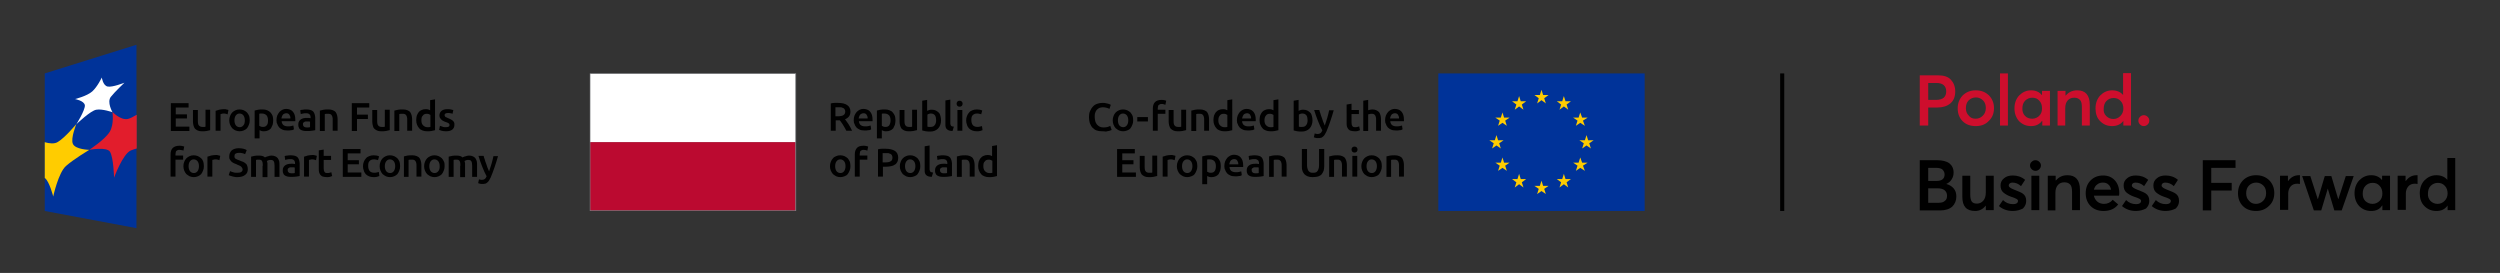 <?xml version="1.0" encoding="utf-8"?>
<!-- Generator: Adobe Illustrator 28.1.0, SVG Export Plug-In . SVG Version: 6.00 Build 0)  -->
<svg version="1.1" id="main" xmlns="http://www.w3.org/2000/svg" xmlns:xlink="http://www.w3.org/1999/xlink" x="0px" y="0px"
	 viewBox="0 0 916 100" style="enable-background:new 0 0 916 100;" xml:space="preserve">
<rect x="0" y="0" width="916" height="100" fill="#333333" stroke="none"/>
<style type="text/css">
	.st0{fill:none;stroke:#000000;stroke-width:1.5;stroke-miterlimit:10;}
	.st1{fill:#FFFFFF;}
	.st2{fill:#BB0A30;}
	.st3{fill:#808285;}
	.st4{fill:#003399;}
	.st5{fill:#FFCC00;}
	.st6{fill:#E30613;}
	.st7{fill:#E21D2C;}
	.st8{fill:#CE0E2D;}
	.st9{fill:#2D2A26;}
	.st10{fill:#FFCD00;}
</style>
<g>
	<rect x="216.2" y="27" class="st1" width="75.4" height="25.2"/>
	<rect x="216.2" y="52.1" class="st2" width="75.4" height="25.1"/>
	<path class="st3" d="M291.7,26.9h-75.6v50.4h75.6V26.9z M291.4,77.1h-75.1V27.1h75.1V77.1z"/>
	<g>
		<path d="M311.6,60.9c0,0.6-0.1,1.2-0.3,1.6c-0.2,0.5-0.4,0.9-0.7,1.3c-0.3,0.4-0.7,0.6-1.2,0.8c-0.5,0.2-1,0.3-1.5,0.3
			c-0.5,0-1-0.1-1.5-0.3c-0.4-0.2-0.8-0.5-1.2-0.8c-0.3-0.4-0.6-0.8-0.8-1.3c-0.2-0.5-0.3-1-0.3-1.6c0-0.6,0.1-1.1,0.3-1.6
			c0.2-0.5,0.4-0.9,0.8-1.3c0.3-0.4,0.7-0.6,1.2-0.8c0.4-0.2,0.9-0.3,1.5-0.3c0.5,0,1,0.1,1.5,0.3c0.5,0.2,0.8,0.5,1.2,0.8
			c0.3,0.4,0.6,0.8,0.8,1.3C311.5,59.7,311.6,60.3,311.6,60.9z M309.8,60.9c0-0.8-0.2-1.4-0.5-1.8c-0.3-0.4-0.8-0.7-1.4-0.7
			c-0.6,0-1,0.2-1.4,0.7c-0.3,0.4-0.5,1-0.5,1.8c0,0.8,0.2,1.4,0.5,1.8c0.3,0.4,0.8,0.7,1.4,0.7c0.6,0,1-0.2,1.4-0.7
			C309.6,62.3,309.8,61.6,309.8,60.9z"/>
		<path d="M316.3,53.4c0.4,0,0.8,0,1.1,0.1c0.3,0.1,0.5,0.1,0.7,0.2l-0.3,1.5c-0.2-0.1-0.4-0.1-0.6-0.2c-0.2,0-0.5-0.1-0.7-0.1
			c-0.3,0-0.5,0-0.7,0.1c-0.2,0.1-0.3,0.2-0.5,0.3c-0.1,0.1-0.2,0.3-0.2,0.5c0,0.2-0.1,0.4-0.1,0.7v0.5h2.8v1.5h-2.8v6.2h-1.8v-8.2
			c0-1,0.3-1.8,0.8-2.3C314.4,53.7,315.2,53.4,316.3,53.4z"/>
		<path d="M324.5,54.5c1.5,0,2.6,0.3,3.4,0.8c0.8,0.5,1.2,1.4,1.2,2.5c0,0.6-0.1,1.1-0.3,1.5c-0.2,0.4-0.5,0.8-0.9,1
			c-0.4,0.3-0.9,0.5-1.5,0.6c-0.6,0.1-1.2,0.2-2,0.2h-0.9v3.6h-1.8v-10c0.4-0.1,0.9-0.2,1.4-0.2C323.6,54.5,324,54.5,324.5,54.5z
			 M324.6,56.1c-0.5,0-0.9,0-1.2,0v3.4h0.9c0.9,0,1.6-0.1,2-0.4c0.5-0.2,0.7-0.7,0.7-1.4c0-0.3-0.1-0.6-0.2-0.8s-0.3-0.4-0.5-0.5
			c-0.2-0.1-0.5-0.2-0.8-0.3C325.3,56.1,325,56.1,324.6,56.1z"/>
		<path d="M337.2,60.9c0,0.6-0.1,1.2-0.3,1.6c-0.2,0.5-0.4,0.9-0.7,1.3c-0.3,0.4-0.7,0.6-1.2,0.8c-0.5,0.2-1,0.3-1.5,0.3
			c-0.5,0-1-0.1-1.5-0.3c-0.4-0.2-0.8-0.5-1.2-0.8c-0.3-0.4-0.6-0.8-0.8-1.3c-0.2-0.5-0.3-1-0.3-1.6c0-0.6,0.1-1.1,0.3-1.6
			c0.2-0.5,0.4-0.9,0.8-1.3s0.7-0.6,1.2-0.8c0.4-0.2,0.9-0.3,1.5-0.3s1,0.1,1.5,0.3c0.5,0.2,0.8,0.5,1.2,0.8
			c0.3,0.4,0.6,0.8,0.8,1.3C337.1,59.7,337.2,60.3,337.2,60.9z M335.4,60.9c0-0.8-0.2-1.4-0.5-1.8c-0.3-0.4-0.8-0.7-1.4-0.7
			c-0.6,0-1,0.2-1.4,0.7c-0.3,0.4-0.5,1-0.5,1.8c0,0.8,0.2,1.4,0.5,1.8c0.3,0.4,0.8,0.7,1.4,0.7c0.6,0,1-0.2,1.4-0.7
			C335.2,62.3,335.4,61.6,335.4,60.9z"/>
		<path d="M341.4,64.8c-0.5,0-1-0.1-1.3-0.2c-0.3-0.1-0.6-0.3-0.8-0.5c-0.2-0.2-0.3-0.4-0.4-0.7c-0.1-0.3-0.1-0.6-0.1-1v-8.8
			l1.8-0.3v8.7c0,0.2,0,0.4,0.1,0.5c0,0.1,0.1,0.3,0.2,0.4c0.1,0.1,0.2,0.2,0.4,0.2c0.2,0.1,0.3,0.1,0.6,0.1L341.4,64.8z"/>
		<path d="M345.6,56.9c0.6,0,1.1,0.1,1.5,0.2c0.4,0.1,0.7,0.3,1,0.6c0.2,0.3,0.4,0.6,0.5,1c0.1,0.4,0.2,0.8,0.2,1.2v4.6
			c-0.3,0.1-0.7,0.1-1.2,0.2c-0.5,0.1-1.2,0.1-1.9,0.1c-0.5,0-0.9,0-1.3-0.1c-0.4-0.1-0.7-0.2-1-0.4c-0.3-0.2-0.5-0.4-0.6-0.8
			c-0.2-0.3-0.2-0.7-0.2-1.2c0-0.4,0.1-0.8,0.3-1.1c0.2-0.3,0.4-0.5,0.7-0.7c0.3-0.2,0.6-0.3,1-0.4c0.4-0.1,0.8-0.1,1.2-0.1
			c0.2,0,0.4,0,0.6,0c0.2,0,0.4,0.1,0.7,0.1v-0.3c0-0.2,0-0.4-0.1-0.6c0-0.2-0.1-0.3-0.3-0.5c-0.1-0.1-0.3-0.3-0.5-0.3
			c-0.2-0.1-0.4-0.1-0.8-0.1c-0.4,0-0.8,0-1.1,0.1c-0.3,0.1-0.6,0.1-0.8,0.2l-0.2-1.4c0.2-0.1,0.5-0.2,1-0.2
			C344.7,56.9,345.1,56.9,345.6,56.9z M345.8,63.5c0.5,0,1,0,1.2-0.1v-2c-0.1,0-0.2-0.1-0.4-0.1c-0.2,0-0.4,0-0.6,0
			c-0.2,0-0.4,0-0.6,0c-0.2,0-0.4,0.1-0.5,0.2c-0.2,0.1-0.3,0.2-0.4,0.3c-0.1,0.1-0.1,0.3-0.1,0.5c0,0.4,0.1,0.7,0.4,0.9
			C345,63.4,345.3,63.5,345.8,63.5z"/>
		<path d="M350.7,57.3c0.3-0.1,0.8-0.2,1.3-0.3c0.5-0.1,1.1-0.1,1.8-0.1c0.6,0,1.1,0.1,1.6,0.3c0.4,0.2,0.8,0.4,1,0.7
			c0.2,0.3,0.4,0.7,0.5,1.1c0.1,0.4,0.2,0.9,0.2,1.4v4.3h-1.8v-4c0-0.4,0-0.8-0.1-1c-0.1-0.3-0.1-0.5-0.3-0.7
			c-0.1-0.2-0.3-0.3-0.5-0.4c-0.2-0.1-0.5-0.1-0.8-0.1c-0.2,0-0.5,0-0.7,0c-0.2,0-0.4,0.1-0.5,0.1v6.2h-1.8V57.3z"/>
		<path d="M365.3,64.5c-0.4,0.1-0.8,0.2-1.3,0.3c-0.5,0.1-1.1,0.1-1.7,0.1c-0.6,0-1.1-0.1-1.6-0.3c-0.5-0.2-0.9-0.4-1.2-0.8
			c-0.3-0.3-0.6-0.8-0.8-1.3c-0.2-0.5-0.3-1-0.3-1.7c0-0.6,0.1-1.1,0.2-1.6c0.2-0.5,0.4-0.9,0.7-1.3c0.3-0.3,0.6-0.6,1.1-0.8
			c0.4-0.2,0.9-0.3,1.4-0.3c0.4,0,0.7,0,1,0.1c0.3,0.1,0.5,0.2,0.7,0.3v-3.7l1.8-0.3V64.5z M360.3,60.9c0,0.8,0.2,1.4,0.6,1.8
			c0.4,0.4,0.9,0.7,1.5,0.7c0.3,0,0.5,0,0.7,0c0.2,0,0.4-0.1,0.5-0.1v-4.4c-0.2-0.1-0.4-0.2-0.6-0.3c-0.3-0.1-0.5-0.1-0.8-0.1
			c-0.6,0-1.1,0.2-1.4,0.7C360.4,59.5,360.3,60.1,360.3,60.9z"/>
	</g>
	<g>
		<path d="M307.1,37.7c1.5,0,2.6,0.3,3.3,0.8c0.8,0.5,1.2,1.4,1.2,2.4c0,1.4-0.7,2.3-2,2.8c0.2,0.2,0.4,0.5,0.6,0.8
			c0.2,0.3,0.5,0.7,0.7,1c0.2,0.4,0.5,0.8,0.7,1.2c0.2,0.4,0.4,0.8,0.6,1.2h-2.1c-0.2-0.3-0.4-0.7-0.6-1.1c-0.2-0.4-0.4-0.7-0.6-1
			c-0.2-0.3-0.4-0.7-0.6-0.9c-0.2-0.3-0.4-0.6-0.6-0.8c-0.1,0-0.3,0-0.3,0c-0.1,0-0.2,0-0.3,0h-0.9v3.8h-1.8v-10
			c0.4-0.1,0.9-0.2,1.4-0.2C306.2,37.7,306.7,37.7,307.1,37.7z M307.2,39.3c-0.4,0-0.7,0-1.1,0v3.3h0.8c0.4,0,0.8,0,1.2-0.1
			c0.3,0,0.6-0.1,0.9-0.3c0.2-0.1,0.4-0.3,0.5-0.5c0.1-0.2,0.2-0.5,0.2-0.8c0-0.3-0.1-0.6-0.2-0.8c-0.1-0.2-0.3-0.4-0.5-0.5
			c-0.2-0.1-0.5-0.2-0.8-0.3C307.9,39.3,307.6,39.3,307.2,39.3z"/>
		<path d="M312.8,44.1c0-0.7,0.1-1.3,0.3-1.8c0.2-0.5,0.5-0.9,0.8-1.3c0.3-0.3,0.7-0.6,1.1-0.8c0.4-0.2,0.9-0.3,1.3-0.3
			c1,0,1.9,0.3,2.5,1c0.6,0.7,0.9,1.6,0.9,2.9c0,0.1,0,0.2,0,0.3c0,0.1,0,0.2,0,0.3h-5c0,0.6,0.3,1.1,0.6,1.4
			c0.4,0.3,0.9,0.5,1.7,0.5c0.4,0,0.8,0,1.2-0.1c0.4-0.1,0.6-0.2,0.8-0.2l0.2,1.4c-0.1,0-0.2,0.1-0.4,0.2c-0.2,0.1-0.4,0.1-0.6,0.1
			c-0.2,0-0.5,0.1-0.7,0.1s-0.5,0-0.8,0c-0.7,0-1.3-0.1-1.7-0.3c-0.5-0.2-0.9-0.5-1.2-0.8c-0.3-0.4-0.6-0.8-0.7-1.3
			C312.9,45.2,312.8,44.7,312.8,44.1z M317.9,43.3c0-0.2,0-0.5-0.1-0.7c-0.1-0.2-0.2-0.4-0.3-0.6c-0.1-0.2-0.3-0.3-0.5-0.4
			c-0.2-0.1-0.4-0.1-0.7-0.1c-0.3,0-0.5,0.1-0.7,0.2c-0.2,0.1-0.4,0.2-0.5,0.4c-0.1,0.2-0.3,0.4-0.3,0.6c-0.1,0.2-0.1,0.4-0.2,0.7
			H317.9z"/>
		<path d="M328.1,44.1c0,0.6-0.1,1.1-0.2,1.6c-0.2,0.5-0.4,0.9-0.6,1.3c-0.3,0.3-0.6,0.6-1.1,0.8c-0.4,0.2-0.9,0.3-1.4,0.3
			c-0.4,0-0.7,0-1-0.1c-0.3-0.1-0.5-0.2-0.7-0.3v3h-1.8V40.5c0.4-0.1,0.8-0.2,1.3-0.3c0.5-0.1,1.1-0.1,1.7-0.1
			c0.6,0,1.1,0.1,1.6,0.3c0.5,0.2,0.9,0.4,1.2,0.8c0.3,0.3,0.6,0.8,0.8,1.3C328,42.9,328.1,43.5,328.1,44.1z M326.3,44.1
			c0-0.8-0.2-1.4-0.5-1.8c-0.4-0.4-0.9-0.7-1.7-0.7c-0.2,0-0.3,0-0.5,0c-0.2,0-0.4,0-0.5,0.1v4.4c0.2,0.1,0.4,0.2,0.6,0.3
			c0.3,0.1,0.5,0.1,0.8,0.1c0.6,0,1.1-0.2,1.4-0.7C326.1,45.4,326.3,44.9,326.3,44.1z"/>
		<path d="M335.9,47.7c-0.3,0.1-0.8,0.2-1.3,0.3c-0.5,0.1-1.1,0.1-1.8,0.1c-0.6,0-1.1-0.1-1.5-0.3c-0.4-0.2-0.7-0.4-1-0.7
			c-0.2-0.3-0.4-0.7-0.5-1.1c-0.1-0.4-0.2-0.9-0.2-1.4v-4.3h1.8v4c0,0.8,0.1,1.4,0.4,1.7c0.2,0.3,0.7,0.5,1.2,0.5c0.2,0,0.4,0,0.7,0
			c0.2,0,0.4,0,0.5-0.1v-6.2h1.8V47.7z"/>
		<path d="M344.8,44.1c0,0.6-0.1,1.2-0.3,1.7c-0.2,0.5-0.4,0.9-0.8,1.3c-0.3,0.3-0.7,0.6-1.2,0.8c-0.5,0.2-1,0.3-1.6,0.3
			c-0.6,0-1.1,0-1.7-0.1c-0.5-0.1-1-0.2-1.3-0.3V36.9l1.8-0.3v4c0.2-0.1,0.5-0.2,0.8-0.3c0.3-0.1,0.6-0.1,1-0.1c0.5,0,1,0.1,1.4,0.3
			c0.4,0.2,0.8,0.5,1.1,0.8c0.3,0.3,0.5,0.8,0.6,1.3C344.7,43,344.8,43.5,344.8,44.1z M343,44.1c0-0.7-0.1-1.3-0.4-1.8
			c-0.3-0.4-0.8-0.7-1.4-0.7c-0.3,0-0.6,0-0.8,0.1c-0.3,0.1-0.5,0.2-0.6,0.3v4.4c0.1,0,0.3,0.1,0.5,0.1c0.2,0,0.4,0,0.7,0
			c0.7,0,1.2-0.2,1.5-0.7C342.8,45.5,343,44.8,343,44.1z"/>
		<path d="M349,48c-0.5,0-1-0.1-1.3-0.2c-0.3-0.1-0.6-0.3-0.8-0.5c-0.2-0.2-0.3-0.4-0.4-0.7c-0.1-0.3-0.1-0.6-0.1-1v-8.8l1.8-0.3
			v8.7c0,0.2,0,0.4,0.1,0.5c0,0.1,0.1,0.3,0.2,0.4c0.1,0.1,0.2,0.2,0.4,0.2c0.2,0.1,0.3,0.1,0.6,0.1L349,48z"/>
		<path d="M352.7,38c0,0.3-0.1,0.6-0.3,0.8c-0.2,0.2-0.5,0.3-0.8,0.3c-0.3,0-0.6-0.1-0.8-0.3c-0.2-0.2-0.3-0.5-0.3-0.8
			c0-0.3,0.1-0.6,0.3-0.8c0.2-0.2,0.5-0.3,0.8-0.3c0.3,0,0.5,0.1,0.8,0.3C352.6,37.4,352.7,37.7,352.7,38z M352.6,47.9h-1.8v-7.6
			h1.8V47.9z"/>
		<path d="M354,44.1c0-0.6,0.1-1.1,0.3-1.6c0.2-0.5,0.4-0.9,0.8-1.3c0.3-0.4,0.7-0.6,1.2-0.8c0.5-0.2,1-0.3,1.6-0.3
			c0.7,0,1.4,0.1,2,0.4l-0.4,1.4c-0.2-0.1-0.4-0.2-0.7-0.2c-0.3-0.1-0.5-0.1-0.8-0.1c-0.7,0-1.2,0.2-1.6,0.6c-0.4,0.4-0.5,1-0.5,1.8
			c0,0.8,0.2,1.4,0.5,1.8c0.3,0.4,0.9,0.7,1.7,0.7c0.3,0,0.6,0,0.9-0.1c0.3-0.1,0.5-0.1,0.8-0.2l0.2,1.5c-0.2,0.1-0.5,0.2-0.9,0.3
			c-0.4,0.1-0.8,0.1-1.2,0.1c-0.7,0-1.2-0.1-1.7-0.3c-0.5-0.2-0.9-0.5-1.2-0.8c-0.3-0.4-0.6-0.8-0.7-1.3
			C354.1,45.2,354,44.7,354,44.1z"/>
	</g>
	<g>
		<g>
			<g>
				<g>
					<g>
						<g>
							<rect x="527" y="26.9" class="st4" width="75.6" height="50.4"/>
							<g>
								<polygon class="st5" points="564.8,32.9 565.4,34.8 567.4,34.8 565.8,36 566.4,37.9 564.8,36.7 563.2,37.9 563.8,36 
									562.2,34.8 564.2,34.8 								"/>
								<polygon class="st5" points="564.8,66.2 565.4,68.1 567.4,68.1 565.8,69.2 566.4,71.1 564.8,70 563.2,71.1 563.8,69.2 
									562.2,68.1 564.2,68.1 								"/>
								<polygon class="st5" points="548.3,49.5 548.9,51.4 550.9,51.4 549.3,52.5 549.9,54.4 548.3,53.3 546.7,54.4 547.3,52.5 
									545.7,51.4 547.7,51.4 								"/>
								<polygon class="st5" points="581.3,49.5 581.9,51.4 583.9,51.4 582.3,52.5 582.9,54.4 581.3,53.3 579.7,54.4 580.3,52.5 
									578.7,51.4 580.7,51.4 								"/>
								<polygon class="st5" points="573,35.2 573.6,37.1 575.6,37.1 574,38.3 574.6,40.2 573,39 571.4,40.2 572,38.3 570.4,37.1 
									572.4,37.1 								"/>
								<polygon class="st5" points="556.6,35.2 557.2,37.1 559.2,37.1 557.6,38.3 558.2,40.2 556.6,39 555,40.2 555.6,38.3 
									554,37.1 556,37.1 								"/>
								<polygon class="st5" points="573,63.7 573.6,65.6 575.6,65.6 574,66.8 574.6,68.7 573,67.5 571.4,68.7 572,66.8 570.4,65.6 
									572.4,65.6 								"/>
								<polygon class="st5" points="556.6,63.7 557.2,65.6 559.2,65.6 557.6,66.8 558.2,68.7 556.6,67.5 555,68.7 555.6,66.8 
									554,65.6 556,65.6 								"/>
								<polygon class="st5" points="579,41.2 579.7,43.1 581.7,43.1 580,44.2 580.7,46.1 579,45 577.4,46.1 578,44.2 576.4,43.1 
									578.4,43.1 								"/>
								<polygon class="st5" points="550.5,41.2 551.1,43.1 553.1,43.1 551.5,44.2 552.1,46.1 550.5,45 548.9,46.1 549.5,44.2 
									547.9,43.1 549.9,43.1 								"/>
								<polygon class="st5" points="579,57.7 579.7,59.6 581.7,59.6 580,60.7 580.7,62.6 579,61.5 577.4,62.6 578,60.7 576.4,59.6 
									578.4,59.6 								"/>
								<polygon class="st5" points="550.5,57.7 551.1,59.6 553.1,59.6 551.5,60.7 552.1,62.6 550.5,61.5 548.9,62.6 549.5,60.7 
									547.9,59.6 549.9,59.6 								"/>
							</g>
						</g>
					</g>
				</g>
			</g>
		</g>
		<g>
			<g>
				<path d="M409.3,64.7V54.6h6.5v1.6h-4.6v2.5h4.1v1.5h-4.1v3h5v1.6H409.3z"/>
				<path d="M423.9,64.5c-0.3,0.1-0.8,0.2-1.3,0.3c-0.5,0.1-1.1,0.1-1.8,0.1c-0.6,0-1.1-0.1-1.5-0.3c-0.4-0.2-0.7-0.4-1-0.7
					c-0.2-0.3-0.4-0.7-0.5-1.1c-0.1-0.4-0.2-0.9-0.2-1.4v-4.3h1.8v4c0,0.8,0.1,1.4,0.4,1.7c0.2,0.3,0.7,0.5,1.2,0.5
					c0.2,0,0.4,0,0.7,0c0.2,0,0.4,0,0.5-0.1v-6.2h1.8V64.5z"/>
				<path d="M430.4,58.7c-0.1,0-0.3-0.1-0.6-0.2c-0.3-0.1-0.6-0.1-0.9-0.1c-0.2,0-0.4,0-0.6,0.1c-0.2,0-0.4,0.1-0.5,0.1v6.1H426
					v-7.3c0.3-0.1,0.8-0.2,1.3-0.4c0.5-0.1,1.1-0.2,1.7-0.2c0.1,0,0.3,0,0.4,0c0.2,0,0.3,0,0.5,0.1c0.2,0,0.3,0.1,0.5,0.1
					c0.1,0,0.3,0.1,0.3,0.1L430.4,58.7z"/>
				<path d="M438.7,60.9c0,0.6-0.1,1.2-0.3,1.6c-0.2,0.5-0.4,0.9-0.7,1.3c-0.3,0.4-0.7,0.6-1.2,0.8c-0.5,0.2-1,0.3-1.5,0.3
					c-0.5,0-1-0.1-1.5-0.3c-0.4-0.2-0.8-0.5-1.2-0.8c-0.3-0.3-0.6-0.8-0.8-1.3c-0.2-0.5-0.3-1-0.3-1.6c0-0.6,0.1-1.1,0.3-1.6
					c0.2-0.5,0.4-0.9,0.8-1.3c0.3-0.3,0.7-0.6,1.2-0.8c0.4-0.2,0.9-0.3,1.5-0.3c0.5,0,1,0.1,1.5,0.3c0.5,0.2,0.8,0.5,1.2,0.8
					c0.3,0.4,0.6,0.8,0.8,1.3C438.6,59.7,438.7,60.3,438.7,60.9z M436.9,60.9c0-0.8-0.2-1.4-0.5-1.8c-0.3-0.4-0.8-0.7-1.4-0.7
					c-0.6,0-1,0.2-1.4,0.7c-0.3,0.4-0.5,1-0.5,1.8c0,0.8,0.2,1.4,0.5,1.8c0.3,0.4,0.8,0.7,1.4,0.7c0.6,0,1-0.2,1.4-0.7
					C436.7,62.3,436.9,61.6,436.9,60.9z"/>
				<path d="M447.3,60.9c0,0.6-0.1,1.1-0.2,1.6c-0.2,0.5-0.4,0.9-0.6,1.3c-0.3,0.3-0.6,0.6-1.1,0.8c-0.4,0.2-0.9,0.3-1.4,0.3
					c-0.4,0-0.7,0-1-0.1c-0.3-0.1-0.5-0.2-0.7-0.3v3h-1.8V57.3c0.4-0.1,0.8-0.2,1.3-0.3c0.5-0.1,1.1-0.1,1.7-0.1
					c0.6,0,1.1,0.1,1.6,0.3c0.5,0.2,0.9,0.4,1.2,0.8c0.3,0.3,0.6,0.8,0.8,1.3C447.2,59.7,447.3,60.3,447.3,60.9z M445.5,60.9
					c0-0.8-0.2-1.4-0.5-1.8c-0.4-0.4-0.9-0.7-1.7-0.7c-0.2,0-0.3,0-0.5,0c-0.2,0-0.4,0-0.5,0.1v4.4c0.2,0.1,0.4,0.2,0.6,0.3
					c0.3,0.1,0.5,0.1,0.8,0.1c0.6,0,1.1-0.2,1.4-0.7C445.3,62.3,445.5,61.7,445.5,60.9z"/>
				<path d="M448.6,60.9c0-0.7,0.1-1.3,0.3-1.8c0.2-0.5,0.5-0.9,0.8-1.3c0.3-0.3,0.7-0.6,1.1-0.8c0.4-0.2,0.9-0.3,1.3-0.3
					c1,0,1.9,0.3,2.5,1c0.6,0.7,0.9,1.6,0.9,2.9c0,0.1,0,0.2,0,0.3c0,0.1,0,0.2,0,0.3h-5c0,0.6,0.3,1.1,0.6,1.4
					c0.4,0.3,0.9,0.5,1.7,0.5c0.4,0,0.8,0,1.2-0.1c0.4-0.1,0.6-0.2,0.8-0.2l0.2,1.4c-0.1,0-0.2,0.1-0.4,0.2
					c-0.2,0.1-0.4,0.1-0.6,0.1s-0.5,0.1-0.7,0.1s-0.5,0-0.8,0c-0.7,0-1.3-0.1-1.7-0.3c-0.5-0.2-0.9-0.5-1.2-0.8
					c-0.3-0.4-0.6-0.8-0.7-1.3C448.7,62,448.6,61.5,448.6,60.9z M453.7,60.1c0-0.2,0-0.5-0.1-0.7c-0.1-0.2-0.2-0.4-0.3-0.6
					c-0.1-0.2-0.3-0.3-0.5-0.4c-0.2-0.1-0.4-0.1-0.7-0.1c-0.3,0-0.5,0.1-0.7,0.2c-0.2,0.1-0.4,0.2-0.5,0.4c-0.1,0.2-0.3,0.4-0.3,0.6
					c-0.1,0.2-0.1,0.4-0.2,0.7H453.7z"/>
				<path d="M459.8,56.9c0.6,0,1.1,0.1,1.5,0.2c0.4,0.1,0.7,0.3,1,0.6c0.2,0.3,0.4,0.6,0.5,1c0.1,0.4,0.2,0.8,0.2,1.2v4.6
					c-0.3,0.1-0.7,0.1-1.2,0.2s-1.2,0.1-1.9,0.1c-0.5,0-0.9,0-1.3-0.1c-0.4-0.1-0.7-0.2-1-0.4c-0.3-0.2-0.5-0.4-0.6-0.8
					c-0.2-0.3-0.2-0.7-0.2-1.2c0-0.4,0.1-0.8,0.3-1.1s0.4-0.5,0.7-0.7c0.3-0.2,0.6-0.3,1-0.4c0.4-0.1,0.8-0.1,1.2-0.1
					c0.2,0,0.4,0,0.6,0c0.2,0,0.4,0.1,0.7,0.1v-0.3c0-0.2,0-0.4-0.1-0.6c0-0.2-0.1-0.3-0.3-0.5c-0.1-0.1-0.3-0.2-0.5-0.3
					c-0.2-0.1-0.4-0.1-0.8-0.1c-0.4,0-0.8,0-1.1,0.1c-0.3,0.1-0.6,0.1-0.8,0.2l-0.2-1.4c0.2-0.1,0.5-0.2,1-0.2
					C458.9,56.9,459.3,56.9,459.8,56.9z M460,63.5c0.5,0,1,0,1.2-0.1v-2c-0.1,0-0.2-0.1-0.4-0.1c-0.2,0-0.4,0-0.6,0
					c-0.2,0-0.4,0-0.6,0c-0.2,0-0.4,0.1-0.5,0.2c-0.2,0.1-0.3,0.2-0.4,0.3c-0.1,0.1-0.1,0.3-0.1,0.5c0,0.4,0.1,0.7,0.4,0.9
					C459.2,63.4,459.5,63.5,460,63.5z"/>
				<path d="M465,57.3c0.3-0.1,0.8-0.2,1.3-0.3c0.5-0.1,1.1-0.1,1.8-0.1c0.6,0,1.1,0.1,1.6,0.3c0.4,0.2,0.8,0.4,1,0.7
					c0.2,0.3,0.4,0.7,0.5,1.1c0.1,0.4,0.2,0.9,0.2,1.4v4.3h-1.8v-4c0-0.4,0-0.8-0.1-1c-0.1-0.3-0.1-0.5-0.3-0.7
					c-0.1-0.2-0.3-0.3-0.5-0.4c-0.2-0.1-0.5-0.1-0.8-0.1c-0.2,0-0.5,0-0.7,0c-0.2,0-0.4,0.1-0.5,0.1v6.2H465V57.3z"/>
				<path d="M480.9,64.9c-0.7,0-1.3-0.1-1.8-0.3c-0.5-0.2-0.9-0.5-1.2-0.8c-0.3-0.4-0.6-0.8-0.7-1.3c-0.2-0.5-0.2-1-0.2-1.6v-6.3
					h1.9v6.1c0,0.5,0.1,0.8,0.2,1.2c0.1,0.3,0.2,0.6,0.4,0.8c0.2,0.2,0.4,0.4,0.7,0.5c0.3,0.1,0.5,0.1,0.9,0.1c0.3,0,0.6,0,0.9-0.1
					c0.3-0.1,0.5-0.2,0.7-0.5c0.2-0.2,0.3-0.5,0.4-0.8c0.1-0.3,0.2-0.7,0.2-1.2v-6.1h1.9v6.3c0,0.6-0.1,1.1-0.2,1.6
					c-0.2,0.5-0.4,0.9-0.7,1.3c-0.3,0.4-0.7,0.6-1.2,0.8S481.6,64.9,480.9,64.9z"/>
				<path d="M487.1,57.3c0.3-0.1,0.8-0.2,1.3-0.3c0.5-0.1,1.1-0.1,1.8-0.1c0.6,0,1.1,0.1,1.6,0.3c0.4,0.2,0.8,0.4,1,0.7
					c0.2,0.3,0.4,0.7,0.5,1.1c0.1,0.4,0.2,0.9,0.2,1.4v4.3h-1.8v-4c0-0.4,0-0.8-0.1-1c-0.1-0.3-0.1-0.5-0.3-0.7
					c-0.1-0.2-0.3-0.3-0.5-0.4c-0.2-0.1-0.5-0.1-0.8-0.1c-0.2,0-0.5,0-0.7,0c-0.2,0-0.4,0.1-0.5,0.1v6.2h-1.8V57.3z"/>
				<path d="M497.4,54.8c0,0.3-0.1,0.6-0.3,0.8c-0.2,0.2-0.5,0.3-0.8,0.3c-0.3,0-0.6-0.1-0.8-0.3c-0.2-0.2-0.3-0.5-0.3-0.8
					c0-0.3,0.1-0.6,0.3-0.8c0.2-0.2,0.5-0.3,0.8-0.3c0.3,0,0.5,0.1,0.8,0.3C497.3,54.2,497.4,54.5,497.4,54.8z M497.3,64.7h-1.8
					v-7.6h1.8V64.7z"/>
				<path d="M506.3,60.9c0,0.6-0.1,1.2-0.3,1.6c-0.2,0.5-0.4,0.9-0.7,1.3c-0.3,0.4-0.7,0.6-1.2,0.8c-0.5,0.2-1,0.3-1.5,0.3
					c-0.5,0-1-0.1-1.5-0.3c-0.4-0.2-0.8-0.5-1.2-0.8c-0.3-0.3-0.6-0.8-0.8-1.3c-0.2-0.5-0.3-1-0.3-1.6c0-0.6,0.1-1.1,0.3-1.6
					c0.2-0.5,0.4-0.9,0.8-1.3c0.3-0.3,0.7-0.6,1.2-0.8c0.4-0.2,0.9-0.3,1.5-0.3s1,0.1,1.5,0.3c0.5,0.2,0.8,0.5,1.2,0.8
					c0.3,0.4,0.6,0.8,0.8,1.3C506.2,59.7,506.3,60.3,506.3,60.9z M504.5,60.9c0-0.8-0.2-1.4-0.5-1.8c-0.3-0.4-0.8-0.7-1.4-0.7
					c-0.6,0-1,0.2-1.4,0.7c-0.3,0.4-0.5,1-0.5,1.8c0,0.8,0.2,1.4,0.5,1.8c0.3,0.4,0.8,0.7,1.4,0.7c0.6,0,1-0.2,1.4-0.7
					C504.3,62.3,504.5,61.6,504.5,60.9z"/>
				<path d="M508,57.3c0.3-0.1,0.8-0.2,1.3-0.3c0.5-0.1,1.1-0.1,1.8-0.1c0.6,0,1.1,0.1,1.6,0.3c0.4,0.2,0.8,0.4,1,0.7
					c0.2,0.3,0.4,0.7,0.5,1.1c0.1,0.4,0.2,0.9,0.2,1.4v4.3h-1.8v-4c0-0.4,0-0.8-0.1-1c-0.1-0.3-0.1-0.5-0.3-0.7
					c-0.1-0.2-0.3-0.3-0.5-0.4c-0.2-0.1-0.5-0.1-0.8-0.1c-0.2,0-0.5,0-0.7,0c-0.2,0-0.4,0.1-0.5,0.1v6.2H508V57.3z"/>
			</g>
			<g>
				<path d="M403.8,48.1c-0.8,0-1.4-0.1-2-0.3c-0.6-0.2-1.1-0.6-1.5-1s-0.7-1-1-1.7c-0.2-0.7-0.3-1.4-0.3-2.2s0.1-1.6,0.4-2.2
					c0.3-0.7,0.6-1.2,1.1-1.7c0.4-0.5,1-0.8,1.6-1c0.6-0.2,1.2-0.3,1.9-0.3c0.4,0,0.8,0,1.1,0.1c0.3,0.1,0.6,0.1,0.9,0.2
					c0.3,0.1,0.5,0.2,0.6,0.2c0.2,0.1,0.3,0.2,0.4,0.2l-0.5,1.5c-0.2-0.1-0.6-0.3-1-0.4c-0.4-0.1-0.9-0.2-1.4-0.2
					c-0.4,0-0.8,0.1-1.2,0.2c-0.4,0.2-0.7,0.4-1,0.7c-0.3,0.3-0.5,0.7-0.6,1.1c-0.2,0.5-0.2,1-0.2,1.6c0,0.5,0.1,1,0.2,1.5
					c0.1,0.4,0.3,0.8,0.6,1.2c0.3,0.3,0.6,0.6,1,0.8c0.4,0.2,0.9,0.3,1.4,0.3c0.7,0,1.2-0.1,1.6-0.2c0.4-0.1,0.7-0.3,0.9-0.4
					l0.5,1.5c-0.1,0.1-0.3,0.2-0.5,0.2c-0.2,0.1-0.4,0.2-0.7,0.2c-0.3,0.1-0.6,0.1-0.9,0.2C404.6,48.1,404.2,48.1,403.8,48.1z"/>
				<path d="M415.2,44.1c0,0.6-0.1,1.2-0.3,1.6c-0.2,0.5-0.4,0.9-0.7,1.3c-0.3,0.4-0.7,0.6-1.2,0.8c-0.5,0.2-1,0.3-1.5,0.3
					c-0.5,0-1-0.1-1.5-0.3c-0.4-0.2-0.8-0.5-1.2-0.8c-0.3-0.3-0.6-0.8-0.8-1.3c-0.2-0.5-0.3-1-0.3-1.6c0-0.6,0.1-1.1,0.3-1.6
					c0.2-0.5,0.4-0.9,0.8-1.3c0.3-0.3,0.7-0.6,1.2-0.8c0.4-0.2,0.9-0.3,1.5-0.3c0.5,0,1,0.1,1.5,0.3s0.8,0.5,1.2,0.8
					c0.3,0.4,0.6,0.8,0.8,1.3C415.1,42.9,415.2,43.5,415.2,44.1z M413.4,44.1c0-0.8-0.2-1.4-0.5-1.8c-0.3-0.4-0.8-0.7-1.4-0.7
					c-0.6,0-1,0.2-1.4,0.7c-0.3,0.4-0.5,1-0.5,1.8c0,0.8,0.2,1.4,0.5,1.8c0.3,0.4,0.8,0.7,1.4,0.7c0.6,0,1-0.2,1.4-0.7
					C413.2,45.5,413.4,44.9,413.4,44.1z"/>
				<path d="M416.7,42.9h3.9v1.6h-3.9V42.9z"/>
				<path d="M425.5,36.6c0.4,0,0.8,0,1.1,0.1c0.3,0.1,0.5,0.1,0.7,0.2l-0.3,1.5c-0.2-0.1-0.4-0.1-0.6-0.2s-0.5-0.1-0.7-0.1
					c-0.3,0-0.5,0-0.7,0.1c-0.2,0.1-0.4,0.2-0.5,0.3c-0.1,0.1-0.2,0.3-0.2,0.5s-0.1,0.4-0.1,0.7v0.5h2.8v1.5h-2.8v6.2h-1.8v-8.2
					c0-1,0.3-1.8,0.8-2.3C423.7,36.9,424.5,36.6,425.5,36.6z"/>
				<path d="M434.5,47.7c-0.3,0.1-0.8,0.2-1.3,0.3c-0.5,0.1-1.1,0.1-1.8,0.1c-0.6,0-1.1-0.1-1.5-0.3c-0.4-0.2-0.7-0.4-1-0.7
					c-0.2-0.3-0.4-0.7-0.5-1.1c-0.1-0.4-0.2-0.9-0.2-1.4v-4.3h1.8v4c0,0.8,0.1,1.4,0.4,1.7c0.2,0.3,0.7,0.5,1.2,0.5
					c0.2,0,0.4,0,0.7,0c0.2,0,0.4,0,0.5-0.1v-6.2h1.8V47.7z"/>
				<path d="M436.6,40.5c0.3-0.1,0.8-0.2,1.3-0.3c0.5-0.1,1.1-0.1,1.8-0.1c0.6,0,1.1,0.1,1.6,0.3c0.4,0.2,0.8,0.4,1,0.7
					c0.2,0.3,0.4,0.7,0.5,1.1c0.1,0.4,0.2,0.9,0.2,1.4v4.3h-1.8v-4c0-0.4,0-0.8-0.1-1c-0.1-0.3-0.1-0.5-0.3-0.7
					c-0.1-0.2-0.3-0.3-0.5-0.4c-0.2-0.1-0.5-0.1-0.8-0.1c-0.2,0-0.5,0-0.7,0c-0.2,0-0.4,0.1-0.5,0.1v6.2h-1.8V40.5z"/>
				<path d="M451.5,47.7c-0.4,0.1-0.8,0.2-1.3,0.3c-0.5,0.1-1.1,0.1-1.7,0.1c-0.6,0-1.1-0.1-1.6-0.3c-0.5-0.2-0.9-0.4-1.2-0.8
					c-0.3-0.3-0.6-0.8-0.8-1.3c-0.2-0.5-0.3-1-0.3-1.7c0-0.6,0.1-1.1,0.2-1.6c0.2-0.5,0.4-0.9,0.7-1.3c0.3-0.3,0.6-0.6,1.1-0.8
					c0.4-0.2,0.9-0.3,1.4-0.3c0.4,0,0.7,0,1,0.1c0.3,0.1,0.5,0.2,0.7,0.3v-3.7l1.8-0.3V47.7z M446.4,44.1c0,0.8,0.2,1.4,0.6,1.8
					c0.4,0.4,0.9,0.7,1.5,0.7c0.3,0,0.5,0,0.7,0c0.2,0,0.4-0.1,0.5-0.1v-4.4c-0.2-0.1-0.4-0.2-0.6-0.3c-0.3-0.1-0.5-0.1-0.8-0.1
					c-0.6,0-1.1,0.2-1.4,0.7C446.6,42.7,446.4,43.3,446.4,44.1z"/>
				<path d="M453.2,44.1c0-0.7,0.1-1.3,0.3-1.8c0.2-0.5,0.5-0.9,0.8-1.3c0.3-0.3,0.7-0.6,1.1-0.8c0.4-0.2,0.9-0.3,1.3-0.3
					c1,0,1.9,0.3,2.5,1c0.6,0.7,0.9,1.6,0.9,2.9c0,0.1,0,0.2,0,0.3c0,0.1,0,0.2,0,0.3h-5c0,0.6,0.3,1.1,0.6,1.4
					c0.4,0.3,0.9,0.5,1.7,0.5c0.4,0,0.8,0,1.2-0.1s0.6-0.2,0.8-0.2l0.2,1.4c-0.1,0-0.2,0.1-0.4,0.2c-0.2,0.1-0.4,0.1-0.6,0.1
					c-0.2,0-0.5,0.1-0.7,0.1c-0.3,0-0.5,0-0.8,0c-0.7,0-1.3-0.1-1.7-0.3c-0.5-0.2-0.9-0.5-1.2-0.8c-0.3-0.4-0.6-0.8-0.7-1.3
					C453.3,45.2,453.2,44.7,453.2,44.1z M458.4,43.3c0-0.2,0-0.5-0.1-0.7c-0.1-0.2-0.2-0.4-0.3-0.6c-0.1-0.2-0.3-0.3-0.5-0.4
					c-0.2-0.1-0.4-0.1-0.7-0.1c-0.3,0-0.5,0.1-0.7,0.2c-0.2,0.1-0.4,0.2-0.5,0.4c-0.1,0.2-0.2,0.4-0.3,0.6c-0.1,0.2-0.1,0.4-0.2,0.7
					H458.4z"/>
				<path d="M468.4,47.7c-0.4,0.1-0.8,0.2-1.3,0.3c-0.5,0.1-1.1,0.1-1.7,0.1c-0.6,0-1.1-0.1-1.6-0.3c-0.5-0.2-0.9-0.4-1.2-0.8
					c-0.3-0.3-0.6-0.8-0.8-1.3c-0.2-0.5-0.3-1-0.3-1.7c0-0.6,0.1-1.1,0.2-1.6c0.2-0.5,0.4-0.9,0.7-1.3s0.6-0.6,1.1-0.8
					c0.4-0.2,0.9-0.3,1.4-0.3c0.4,0,0.7,0,1,0.1c0.3,0.1,0.5,0.2,0.7,0.3v-3.7l1.8-0.3V47.7z M463.3,44.1c0,0.8,0.2,1.4,0.6,1.8
					c0.4,0.4,0.9,0.7,1.5,0.7c0.3,0,0.5,0,0.7,0c0.2,0,0.4-0.1,0.5-0.1v-4.4c-0.2-0.1-0.4-0.2-0.6-0.3c-0.3-0.1-0.5-0.1-0.8-0.1
					c-0.6,0-1.1,0.2-1.4,0.7C463.5,42.7,463.3,43.3,463.3,44.1z"/>
				<path d="M480.9,44.1c0,0.6-0.1,1.2-0.3,1.7c-0.2,0.5-0.4,0.9-0.8,1.3c-0.3,0.3-0.7,0.6-1.2,0.8c-0.5,0.2-1,0.3-1.6,0.3
					c-0.6,0-1.1,0-1.7-0.1c-0.5-0.1-1-0.2-1.3-0.3V36.9l1.8-0.3v4c0.2-0.1,0.5-0.2,0.8-0.3c0.3-0.1,0.6-0.1,1-0.1
					c0.5,0,1,0.1,1.4,0.3c0.4,0.2,0.8,0.5,1.1,0.8c0.3,0.3,0.5,0.8,0.6,1.3C480.8,43,480.9,43.5,480.9,44.1z M479.1,44.1
					c0-0.7-0.1-1.3-0.4-1.8c-0.3-0.4-0.8-0.7-1.4-0.7c-0.3,0-0.6,0-0.8,0.1c-0.3,0.1-0.5,0.2-0.6,0.3v4.4c0.1,0,0.3,0.1,0.5,0.1
					c0.2,0,0.4,0,0.7,0c0.7,0,1.2-0.2,1.5-0.7C478.9,45.5,479.1,44.8,479.1,44.1z"/>
				<path d="M488.7,40.3c-0.8,2.9-1.7,5.5-2.7,7.9c-0.2,0.4-0.4,0.8-0.6,1.1c-0.2,0.3-0.4,0.6-0.7,0.8c-0.3,0.2-0.5,0.4-0.8,0.4
					c-0.3,0.1-0.7,0.1-1.1,0.1c-0.3,0-0.5,0-0.8-0.1c-0.3-0.1-0.5-0.1-0.6-0.2l0.3-1.4c0.4,0.1,0.7,0.2,1,0.2c0.5,0,0.8-0.1,1.1-0.3
					c0.3-0.2,0.5-0.6,0.7-1c-0.6-1.1-1.1-2.2-1.6-3.5c-0.5-1.3-1-2.6-1.4-4h1.9c0.1,0.4,0.2,0.9,0.4,1.3c0.1,0.5,0.3,1,0.5,1.5
					c0.2,0.5,0.3,1,0.5,1.5c0.2,0.5,0.4,0.9,0.6,1.4c0.3-0.9,0.6-1.8,0.9-2.8c0.3-1,0.5-1.9,0.7-2.8H488.7z"/>
				<path d="M493.4,38.3l1.8-0.3v2.3h2.7v1.5h-2.7v3.1c0,0.6,0.1,1,0.3,1.3c0.2,0.3,0.5,0.4,1,0.4c0.3,0,0.6,0,0.9-0.1
					c0.2-0.1,0.4-0.1,0.6-0.2l0.3,1.4c-0.2,0.1-0.5,0.2-0.8,0.3s-0.7,0.1-1.2,0.1c-0.5,0-1-0.1-1.4-0.2c-0.4-0.1-0.7-0.4-0.9-0.6
					c-0.2-0.3-0.4-0.6-0.5-1c-0.1-0.4-0.1-0.8-0.1-1.3V38.3z"/>
				<path d="M499.5,47.9v-11l1.8-0.3v3.8c0.2-0.1,0.4-0.1,0.7-0.2c0.3,0,0.5-0.1,0.8-0.1c0.6,0,1.1,0.1,1.5,0.3
					c0.4,0.2,0.7,0.4,1,0.7c0.2,0.3,0.4,0.7,0.5,1.1c0.1,0.4,0.2,0.9,0.2,1.4v4.3h-1.8v-4c0-0.4,0-0.8-0.1-1
					c-0.1-0.3-0.1-0.5-0.3-0.7c-0.1-0.2-0.3-0.3-0.5-0.4c-0.2-0.1-0.5-0.1-0.8-0.1c-0.2,0-0.5,0-0.7,0.1c-0.2,0-0.4,0.1-0.5,0.1v6.1
					H499.5z"/>
				<path d="M507.5,44.1c0-0.7,0.1-1.3,0.3-1.8c0.2-0.5,0.5-0.9,0.8-1.3c0.3-0.3,0.7-0.6,1.1-0.8c0.4-0.2,0.9-0.3,1.3-0.3
					c1,0,1.9,0.3,2.5,1c0.6,0.7,0.9,1.6,0.9,2.9c0,0.1,0,0.2,0,0.3c0,0.1,0,0.2,0,0.3h-5c0,0.6,0.3,1.1,0.6,1.4
					c0.4,0.3,0.9,0.5,1.7,0.5c0.4,0,0.8,0,1.2-0.1s0.6-0.2,0.8-0.2l0.2,1.4c-0.1,0-0.2,0.1-0.4,0.2c-0.2,0.1-0.4,0.1-0.6,0.1
					c-0.2,0-0.5,0.1-0.7,0.1c-0.3,0-0.5,0-0.8,0c-0.7,0-1.3-0.1-1.7-0.3c-0.5-0.2-0.9-0.5-1.2-0.8c-0.3-0.4-0.6-0.8-0.7-1.3
					C507.6,45.2,507.5,44.7,507.5,44.1z M512.6,43.3c0-0.2,0-0.5-0.1-0.7c-0.1-0.2-0.2-0.4-0.3-0.6c-0.1-0.2-0.3-0.3-0.5-0.4
					c-0.2-0.1-0.4-0.1-0.7-0.1c-0.3,0-0.5,0.1-0.7,0.2c-0.2,0.1-0.4,0.2-0.5,0.4c-0.1,0.2-0.2,0.4-0.3,0.6c-0.1,0.2-0.1,0.4-0.2,0.7
					H512.6z"/>
			</g>
		</g>
	</g>
	<g>
		<g>
			<g>
				<path class="st8" d="M703.4,46V27.6h6.7c2.1,0,3.7,0.5,4.7,1.6c1,1.1,1.6,2.5,1.6,4.3c0,1.9-0.6,3.4-1.8,4.4
					c-1.2,1-2.8,1.5-4.9,1.5h-3.2V46H703.4z M706.5,36.6h2.9c1.2,0,2.2-0.3,2.8-0.8c0.6-0.6,0.9-1.3,0.9-2.3c0-1-0.3-1.7-0.9-2.3
					c-0.6-0.5-1.5-0.8-2.6-0.8h-3.1V36.6z"/>
				<path class="st8" d="M723.9,46.2c-2,0-3.6-0.6-4.8-1.8c-1.2-1.2-1.8-2.8-1.8-4.7c0-1.9,0.6-3.4,1.8-4.7c1.2-1.2,2.8-1.9,4.8-1.9
					c2,0,3.5,0.6,4.8,1.8c1.2,1.2,1.9,2.8,1.9,4.7c0,1.9-0.6,3.5-1.9,4.7C727.5,45.6,725.9,46.2,723.9,46.2z M723.9,43.5
					c1,0,1.9-0.4,2.6-1.1c0.7-0.7,1.1-1.6,1.1-2.8c0-1.2-0.3-2.1-1-2.8s-1.6-1.1-2.6-1.1c-1.1,0-2,0.4-2.7,1.1c-0.7,0.7-1,1.7-1,2.8
					c0,1.1,0.3,2,1,2.7C722,43.2,722.8,43.5,723.9,43.5z"/>
				<path class="st8" d="M732.8,46V26.9h2.9V46H732.8z"/>
				<path class="st8" d="M744.2,46.2c-1.8,0-3.2-0.6-4.4-1.8c-1.1-1.2-1.7-2.8-1.7-4.7c0-1.9,0.6-3.5,1.7-4.7
					c1.2-1.2,2.6-1.9,4.4-1.9c1.7,0,3,0.6,3.9,1.7l0.1,0v-1.5h2.9V46h-2.8v-1.7l-0.1,0C747.2,45.6,745.9,46.2,744.2,46.2z
					 M744.6,43.5c1,0,1.9-0.4,2.6-1.1c0.7-0.7,1-1.6,1-2.7c0-1.1-0.3-2.1-1-2.8c-0.7-0.8-1.5-1.1-2.6-1.1c-1,0-1.9,0.4-2.6,1.1
					c-0.7,0.7-1,1.7-1,2.9c0,1.1,0.3,2,1,2.7C742.7,43.2,743.6,43.5,744.6,43.5z"/>
				<path class="st8" d="M753.9,46V33.3h2.9v1.7h0.1c1.1-1.3,2.5-1.9,4.2-1.9c1.5,0,2.6,0.4,3.4,1.3c0.8,0.9,1.2,2.2,1.2,4.1V46
					h-2.9v-6.7c0-1.3-0.2-2.2-0.7-2.7c-0.5-0.5-1.1-0.8-2.1-0.8c-1,0-1.8,0.3-2.4,1c-0.6,0.7-0.9,1.6-0.9,2.9V46H753.9z"/>
				<path class="st8" d="M773.9,46.2c-1.8,0-3.2-0.6-4.4-1.8c-1.2-1.2-1.7-2.8-1.7-4.7c0-1.9,0.6-3.5,1.7-4.7
					c1.2-1.2,2.6-1.9,4.4-1.9c1.7,0,3.1,0.6,4,1.7h0v-8h2.9V46H778v-1.7h0C777,45.6,775.6,46.2,773.9,46.2z M771.7,42.5
					c0.7,0.7,1.6,1.1,2.6,1.1c1.1,0,1.9-0.4,2.6-1.1c0.7-0.7,1.1-1.6,1.1-2.7c0-1.1-0.3-2.1-1-2.8c-0.7-0.8-1.6-1.1-2.6-1.1
					c-1,0-1.9,0.4-2.6,1.1s-1,1.7-1,2.9C770.7,40.9,771,41.8,771.7,42.5z"/>
				<path class="st8" d="M785.5,46.2c-0.6,0-1-0.2-1.4-0.6c-0.4-0.4-0.6-0.8-0.6-1.4s0.2-1,0.6-1.4c0.4-0.4,0.9-0.6,1.4-0.6
					c0.5,0,1,0.2,1.4,0.6c0.4,0.4,0.6,0.8,0.6,1.4s-0.2,1-0.6,1.4C786.5,46,786,46.2,785.5,46.2z"/>
				<path d="M703.4,77.1V58.7h6.4c1.9,0,3.4,0.4,4.4,1.1c1,0.8,1.6,1.9,1.6,3.4c0,0.9-0.2,1.7-0.7,2.5c-0.5,0.8-1.1,1.3-2,1.7v0
					c1.1,0.3,2,0.8,2.7,1.6c0.7,0.8,1,1.8,1,3c0,1.5-0.5,2.7-1.5,3.7c-1,0.9-2.5,1.4-4.5,1.4H703.4z M706.5,66.3h3c2,0,3-0.8,3-2.4
					c0-0.7-0.3-1.3-0.8-1.8c-0.5-0.4-1.3-0.6-2.3-0.6l-2.9,0V66.3z M706.5,74.3h3.8c1,0,1.8-0.2,2.3-0.7c0.6-0.4,0.8-1.1,0.8-1.9
					c0-0.8-0.3-1.5-0.9-2c-0.6-0.5-1.5-0.7-2.7-0.7h-3.3V74.3z"/>
				<path d="M723.7,77.3c-3.2,0-4.7-1.7-4.7-5.2v-7.7h2.9v6.9c0,1.2,0.2,2.1,0.6,2.6c0.4,0.5,1,0.7,1.9,0.7c0.9,0,1.7-0.4,2.3-1.1
					c0.6-0.7,0.9-1.7,0.9-3v-6.1h2.9v12.6h-2.9v-1.6l-0.1,0C726.5,76.7,725.2,77.3,723.7,77.3z"/>
				<path d="M737.5,77.3c-2,0-3.7-0.6-5.1-1.8l1.5-2.2c1,1,2.2,1.5,3.7,1.5c0.6,0,1-0.1,1.3-0.3c0.3-0.2,0.5-0.5,0.5-0.9
					c0-0.3-0.2-0.5-0.5-0.7c-0.4-0.2-1-0.5-2-0.8c-1.2-0.4-2.2-1-2.9-1.6c-0.7-0.6-1-1.5-1-2.6c0-1,0.4-1.9,1.3-2.6
					c0.8-0.7,1.9-1,3.2-1c1.7,0,3.2,0.5,4.5,1.6l-1.5,2.3c-1-0.9-2-1.3-3.2-1.3c-0.3,0-0.7,0.1-0.9,0.3c-0.3,0.2-0.4,0.5-0.4,0.8
					c0,0.5,0.7,1,2,1.5c1.6,0.6,2.7,1.1,3.1,1.4c0.9,0.6,1.3,1.5,1.3,2.7c0,1.1-0.4,2-1.2,2.8C740.2,76.9,739,77.3,737.5,77.3z"/>
				<path d="M747.2,62c-0.4,0.4-0.9,0.6-1.4,0.6c-0.5,0-1-0.2-1.4-0.6c-0.4-0.4-0.6-0.8-0.6-1.4c0-0.5,0.2-1,0.6-1.3
					c0.4-0.4,0.8-0.6,1.4-0.6c0.5,0,1,0.2,1.4,0.6c0.4,0.4,0.6,0.8,0.6,1.3C747.8,61.2,747.6,61.6,747.2,62z M744.3,77.1V64.4h2.9
					v12.6H744.3z"/>
				<path d="M750.3,77.1V64.4h2.9v1.7h0.1c1.1-1.3,2.5-1.9,4.2-1.9c1.5,0,2.6,0.4,3.4,1.3c0.8,0.9,1.2,2.2,1.2,4.1v7.4h-2.9v-6.7
					c0-1.3-0.2-2.2-0.7-2.7c-0.5-0.5-1.1-0.8-2.1-0.8c-1,0-1.8,0.3-2.4,1c-0.6,0.7-0.9,1.6-0.9,2.9v6.4H750.3z"/>
				<path d="M776.5,70.6c0,0.3,0,0.7-0.1,1.1h-9.2c0.2,0.9,0.6,1.6,1.3,2.2c0.6,0.5,1.5,0.8,2.4,0.8c1.3,0,2.4-0.5,3.2-1.5l2,1.7
					c-1.2,1.6-3,2.4-5.4,2.4c-1.9,0-3.5-0.6-4.7-1.8c-1.2-1.2-1.8-2.8-1.8-4.7c0-1.9,0.6-3.5,1.8-4.7c1.2-1.2,2.7-1.8,4.6-1.8
					c1.8,0,3.2,0.6,4.3,1.8C775.9,67.2,776.5,68.8,776.5,70.6z M772.5,67.6c-0.5-0.5-1.2-0.7-2-0.7c-0.8,0-1.5,0.2-2.1,0.7
					c-0.6,0.4-1,1.1-1.2,1.9h6.3C773.3,68.6,773,68,772.5,67.6z"/>
				<path d="M782.6,77.3c-2,0-3.7-0.6-5.1-1.8l1.5-2.2c1,1,2.2,1.5,3.7,1.5c0.6,0,1-0.1,1.3-0.3c0.3-0.2,0.5-0.5,0.5-0.9
					c0-0.3-0.2-0.5-0.5-0.7c-0.4-0.2-1-0.5-2-0.8c-1.2-0.4-2.2-1-2.9-1.6c-0.7-0.6-1-1.5-1-2.6c0-1,0.4-1.9,1.3-2.6
					c0.8-0.7,1.9-1,3.2-1c1.7,0,3.2,0.5,4.5,1.6l-1.5,2.3c-1-0.9-2-1.3-3.2-1.3c-0.3,0-0.7,0.1-0.9,0.3c-0.3,0.2-0.4,0.5-0.4,0.8
					c0,0.5,0.7,1,2,1.5c1.6,0.6,2.7,1.1,3.1,1.4c0.9,0.6,1.3,1.5,1.3,2.7c0,1.1-0.4,2-1.2,2.8C785.3,76.9,784.1,77.3,782.6,77.3z"/>
				<path d="M793.5,77.3c-2,0-3.7-0.6-5.1-1.8l1.5-2.2c1,1,2.2,1.5,3.7,1.5c0.6,0,1-0.1,1.3-0.3c0.3-0.2,0.5-0.5,0.5-0.9
					c0-0.3-0.2-0.5-0.5-0.7c-0.4-0.2-1-0.5-2-0.8c-1.2-0.4-2.2-1-2.9-1.6c-0.7-0.6-1-1.5-1-2.6c0-1,0.4-1.9,1.3-2.6
					c0.8-0.7,1.9-1,3.2-1c1.7,0,3.2,0.5,4.5,1.6l-1.5,2.3c-1-0.9-2-1.3-3.2-1.3c-0.3,0-0.7,0.1-0.9,0.3c-0.3,0.2-0.4,0.5-0.4,0.8
					c0,0.5,0.7,1,2,1.5c1.6,0.6,2.7,1.1,3.1,1.4c0.9,0.6,1.3,1.5,1.3,2.7c0,1.1-0.4,2-1.2,2.8C796.2,76.9,795,77.3,793.5,77.3z"/>
				<path d="M807.1,77.1V58.7h12v2.8h-8.9V67h7.5v2.8h-7.5v7.3H807.1z"/>
				<path d="M826.6,77.3c-2,0-3.6-0.6-4.8-1.8c-1.2-1.2-1.8-2.8-1.8-4.7c0-1.9,0.6-3.4,1.8-4.7c1.2-1.2,2.8-1.9,4.8-1.9
					c2,0,3.5,0.6,4.8,1.8c1.2,1.2,1.9,2.8,1.9,4.7c0,1.9-0.6,3.5-1.9,4.7C830.1,76.7,828.5,77.3,826.6,77.3z M826.6,74.7
					c1,0,1.9-0.4,2.6-1.1c0.7-0.7,1.1-1.6,1.1-2.8c0-1.2-0.3-2.1-1-2.8s-1.6-1.1-2.6-1.1c-1.1,0-2,0.4-2.7,1.1c-0.7,0.7-1,1.7-1,2.8
					c0,1.1,0.3,2,1,2.7C824.6,74.3,825.5,74.7,826.6,74.7z"/>
				<path d="M835.4,77.1V64.4h2.9v1.9h0.1c1-1.4,2.3-2.1,3.9-2.1h0.4v3.2c-0.4,0-0.7-0.1-0.9-0.1c-1.1,0-1.9,0.3-2.5,1
					c-0.6,0.7-0.9,1.6-0.9,2.6v6H835.4z"/>
				<path d="M847.8,77.1l-4.3-12.6h3l2.7,8.4h0.1l2.5-8.4h2.4l2.5,8.4h0.1l2.7-8.4h2.9L858,77.1h-2.7l-2.4-8h0l-2.4,8H847.8z"/>
				<path d="M868.8,77.3c-1.8,0-3.2-0.6-4.4-1.8c-1.1-1.2-1.7-2.8-1.7-4.7c0-1.9,0.6-3.5,1.7-4.7c1.2-1.2,2.6-1.9,4.4-1.9
					c1.7,0,3,0.6,3.9,1.7l0.1,0v-1.5h2.9v12.6h-2.8v-1.7l-0.1,0C871.9,76.7,870.6,77.3,868.8,77.3z M869.3,74.7c1,0,1.9-0.4,2.6-1.1
					c0.7-0.7,1-1.6,1-2.7s-0.3-2.1-1-2.8c-0.7-0.8-1.5-1.1-2.6-1.1s-1.9,0.4-2.6,1.1c-0.7,0.7-1,1.7-1,2.9c0,1.1,0.3,2,1,2.7
					C867.4,74.3,868.2,74.7,869.3,74.7z"/>
				<path d="M878.5,77.1V64.4h2.9v1.9h0.1c1-1.4,2.3-2.1,3.9-2.1h0.4v3.2c-0.4,0-0.7-0.1-0.9-0.1c-1.1,0-1.9,0.3-2.5,1
					c-0.6,0.7-0.9,1.6-0.9,2.6v6H878.5z"/>
				<path d="M892.7,77.3c-1.8,0-3.2-0.6-4.4-1.8c-1.2-1.2-1.7-2.8-1.7-4.7c0-1.9,0.6-3.5,1.7-4.7c1.2-1.2,2.6-1.9,4.4-1.9
					c1.7,0,3.1,0.6,4,1.7h0v-8h2.9v19.1h-2.8v-1.7h0C895.8,76.7,894.5,77.3,892.7,77.3z M890.5,73.6c0.7,0.7,1.6,1.1,2.6,1.1
					c1.1,0,1.9-0.4,2.6-1.1c0.7-0.7,1.1-1.6,1.1-2.7c0-1.1-0.3-2.1-1-2.8c-0.7-0.8-1.6-1.1-2.6-1.1c-1,0-1.9,0.4-2.6,1.1
					s-1,1.7-1,2.9C889.5,72,889.9,72.9,890.5,73.6z"/>
			</g>
		</g>
	</g>
	<line class="st0" x1="653" y1="26.9" x2="653" y2="77.3"/>
	<g>
		<g>
			<polygon class="st4" points="50,83.6 16.4,77.3 16.4,26.9 50,16.4 			"/>
			<path class="st5" d="M16.4,65.2V52.1c1.7,0.5,3.6,0.7,4.8-0.1c2.7-1.6,6.8-6.6,6.8-6.6s-2.2,5.3-1.3,7.3c0.9,2.1,6,2.2,6,2.2
				s-5.8,3.5-8.5,5.9C21.4,63.2,19.5,72,19.5,72S18.1,66.4,16.4,65.2"/>
			<path class="st7" d="M50,42.1c-1.2,0.7-2.3,1.3-3.2,1.5c-2.7,0.5-5.6-2.6-5.6-2.6s0.7,4.5-1,7.3c-1.8,2.9-7.5,6.6-7.5,6.6
				s6.4-1.2,7.6,0.7c1.3,2.1,1.5,9.5,1.5,9.5s3.2-8.8,6.2-10c0.6-0.2,1.3-0.5,2.1-0.7V42.1z"/>
			<path class="st1" d="M28,45.5c0,0,3.2-5.1,3.1-6.9c-0.2-1.7-3.6-2.3-3.6-2.3s4.4-1.1,6.3-2.8c1.9-1.7,3.5-5.1,3.5-5.1
				s0.4,2.9,2.1,3.3c1.7,0.4,6.2-1.4,6.2-1.4s-3.6,3.4-5,5.2c-1.5,1.9,0.6,5.6,0.6,5.6s-3.8-1.3-5.9-0.9C33.2,40.5,28,45.5,28,45.5"
				/>
		</g>
		<g>
			<g>
				<path d="M65.7,53.4c0.4,0,0.8,0,1.1,0.1c0.3,0.1,0.5,0.1,0.7,0.2l-0.3,1.5C67,55.1,66.8,55,66.5,55c-0.2,0-0.5-0.1-0.7-0.1
					c-0.3,0-0.5,0-0.7,0.1c-0.2,0.1-0.3,0.2-0.5,0.3c-0.1,0.1-0.2,0.3-0.2,0.5s-0.1,0.4-0.1,0.7v0.5h2.8v1.5h-2.8v6.2h-1.8v-8.2
					c0-1,0.3-1.8,0.8-2.3C63.9,53.7,64.6,53.4,65.7,53.4z"/>
				<path d="M74.7,60.9c0,0.6-0.1,1.2-0.3,1.6c-0.2,0.5-0.4,0.9-0.7,1.3c-0.3,0.3-0.7,0.6-1.2,0.8c-0.5,0.2-1,0.3-1.5,0.3
					c-0.5,0-1-0.1-1.5-0.3c-0.4-0.2-0.8-0.5-1.2-0.8c-0.3-0.3-0.6-0.8-0.8-1.3c-0.2-0.5-0.3-1-0.3-1.6c0-0.6,0.1-1.1,0.3-1.6
					c0.2-0.5,0.4-0.9,0.8-1.3c0.3-0.3,0.7-0.6,1.2-0.8c0.4-0.2,0.9-0.3,1.5-0.3c0.5,0,1,0.1,1.5,0.3c0.5,0.2,0.8,0.5,1.2,0.8
					s0.6,0.8,0.8,1.3C74.6,59.7,74.7,60.3,74.7,60.9z M72.9,60.9c0-0.8-0.2-1.4-0.5-1.8c-0.3-0.4-0.8-0.7-1.4-0.7s-1,0.2-1.4,0.7
					c-0.3,0.4-0.5,1-0.5,1.8c0,0.8,0.2,1.4,0.5,1.8c0.3,0.4,0.8,0.7,1.4,0.7s1-0.2,1.4-0.7C72.7,62.3,72.9,61.6,72.9,60.9z"/>
				<path d="M80.4,58.7c-0.1,0-0.3-0.1-0.6-0.2c-0.3-0.1-0.6-0.1-0.9-0.1c-0.2,0-0.4,0-0.6,0.1c-0.2,0-0.4,0.1-0.5,0.1v6.1h-1.8
					v-7.3c0.3-0.1,0.8-0.2,1.3-0.4c0.5-0.1,1.1-0.2,1.7-0.2c0.1,0,0.3,0,0.4,0c0.2,0,0.3,0,0.5,0.1c0.2,0,0.3,0.1,0.5,0.1
					c0.1,0,0.3,0.1,0.3,0.1L80.4,58.7z"/>
				<path d="M87,63.3c0.7,0,1.1-0.1,1.4-0.3s0.5-0.5,0.5-0.9c0-0.2-0.1-0.5-0.2-0.6c-0.1-0.2-0.2-0.3-0.4-0.5
					c-0.2-0.1-0.4-0.3-0.7-0.4c-0.3-0.1-0.6-0.2-0.9-0.4c-0.3-0.1-0.7-0.3-1-0.4c-0.3-0.2-0.6-0.3-0.9-0.6c-0.2-0.2-0.4-0.5-0.6-0.8
					c-0.2-0.3-0.2-0.7-0.2-1.1c0-0.9,0.3-1.6,0.9-2.2c0.6-0.5,1.5-0.8,2.6-0.8c0.6,0,1.2,0.1,1.7,0.2c0.5,0.1,0.9,0.3,1.2,0.5
					l-0.6,1.5c-0.3-0.2-0.7-0.3-1.1-0.4C88.3,56,87.9,56,87.5,56c-0.5,0-0.9,0.1-1.2,0.3c-0.3,0.2-0.4,0.5-0.4,0.9
					c0,0.2,0,0.4,0.1,0.6c0.1,0.2,0.2,0.3,0.4,0.4c0.2,0.1,0.4,0.2,0.6,0.3c0.2,0.1,0.5,0.2,0.8,0.3c0.5,0.2,0.9,0.4,1.3,0.5
					c0.4,0.2,0.7,0.4,0.9,0.6c0.3,0.2,0.5,0.5,0.6,0.9c0.1,0.3,0.2,0.7,0.2,1.2c0,0.9-0.3,1.6-1,2.1c-0.6,0.5-1.6,0.8-2.8,0.8
					c-0.4,0-0.8,0-1.1-0.1c-0.3-0.1-0.7-0.1-0.9-0.2c-0.3-0.1-0.5-0.2-0.7-0.2c-0.2-0.1-0.3-0.2-0.5-0.2l0.5-1.5
					c0.3,0.1,0.6,0.3,1.1,0.4C85.9,63.3,86.4,63.3,87,63.3z"/>
				<path d="M96.3,60.7c0-0.8-0.1-1.4-0.3-1.7c-0.2-0.4-0.6-0.5-1.1-0.5c-0.2,0-0.4,0-0.6,0c-0.2,0-0.4,0.1-0.5,0.1v6.2h-1.8v-7.4
					c0.3-0.1,0.8-0.2,1.3-0.3c0.5-0.1,1.1-0.1,1.7-0.1c0.5,0,1,0.1,1.3,0.2c0.3,0.1,0.6,0.3,0.8,0.5c0.1-0.1,0.2-0.2,0.4-0.2
					c0.2-0.1,0.3-0.2,0.6-0.2c0.2-0.1,0.4-0.1,0.6-0.2c0.2,0,0.5-0.1,0.7-0.1c0.6,0,1.1,0.1,1.5,0.3c0.4,0.2,0.7,0.4,0.9,0.7
					c0.2,0.3,0.4,0.7,0.5,1.1s0.1,0.9,0.1,1.4v4.3h-1.8v-4c0-0.8-0.1-1.4-0.3-1.7c-0.2-0.4-0.6-0.5-1.1-0.5c-0.3,0-0.5,0-0.8,0.1
					c-0.3,0.1-0.4,0.2-0.6,0.3c0.1,0.2,0.1,0.5,0.2,0.8c0,0.3,0,0.6,0,0.9v4.2h-1.8V60.7z"/>
				<path d="M106.6,56.9c0.6,0,1.1,0.1,1.5,0.2c0.4,0.1,0.7,0.3,1,0.6c0.2,0.3,0.4,0.6,0.5,1c0.1,0.4,0.2,0.8,0.2,1.2v4.6
					c-0.3,0.1-0.7,0.1-1.2,0.2c-0.5,0.1-1.2,0.1-1.9,0.1c-0.5,0-0.9,0-1.3-0.1c-0.4-0.1-0.7-0.2-1-0.4c-0.3-0.2-0.5-0.4-0.6-0.8
					c-0.2-0.3-0.2-0.7-0.2-1.2c0-0.4,0.1-0.8,0.3-1.1c0.2-0.3,0.4-0.5,0.7-0.7c0.3-0.2,0.6-0.3,1-0.4c0.4-0.1,0.8-0.1,1.2-0.1
					c0.2,0,0.4,0,0.6,0c0.2,0,0.4,0.1,0.7,0.1v-0.3c0-0.2,0-0.4-0.1-0.6c0-0.2-0.1-0.3-0.3-0.5c-0.1-0.1-0.3-0.3-0.5-0.3
					c-0.2-0.1-0.4-0.1-0.8-0.1c-0.4,0-0.8,0-1.1,0.1c-0.3,0.1-0.6,0.1-0.8,0.2l-0.2-1.4c0.2-0.1,0.5-0.2,1-0.2
					C105.7,56.9,106.2,56.9,106.6,56.9z M106.8,63.5c0.5,0,1,0,1.2-0.1v-2c-0.1,0-0.2-0.1-0.4-0.1c-0.2,0-0.4,0-0.6,0
					c-0.2,0-0.4,0-0.6,0c-0.2,0-0.4,0.1-0.5,0.2c-0.2,0.1-0.3,0.2-0.4,0.3c-0.1,0.1-0.1,0.3-0.1,0.5c0,0.4,0.1,0.7,0.4,0.9
					C106,63.4,106.3,63.5,106.8,63.5z"/>
				<path d="M115.8,58.7c-0.1,0-0.3-0.1-0.6-0.2c-0.3-0.1-0.6-0.1-0.9-0.1c-0.2,0-0.4,0-0.6,0.1c-0.2,0-0.4,0.1-0.5,0.1v6.1h-1.8
					v-7.3c0.3-0.1,0.8-0.2,1.3-0.4c0.5-0.1,1.1-0.2,1.7-0.2c0.1,0,0.3,0,0.4,0c0.2,0,0.3,0,0.5,0.1c0.2,0,0.3,0.1,0.5,0.1
					c0.1,0,0.3,0.1,0.3,0.1L115.8,58.7z"/>
				<path d="M116.8,55.1l1.8-0.3v2.3h2.7v1.5h-2.7v3.1c0,0.6,0.1,1,0.3,1.3c0.2,0.3,0.5,0.4,1,0.4c0.3,0,0.6,0,0.9-0.1
					c0.2-0.1,0.4-0.1,0.6-0.2l0.3,1.4c-0.2,0.1-0.5,0.2-0.8,0.3c-0.3,0.1-0.7,0.1-1.2,0.1c-0.5,0-1-0.1-1.4-0.2
					c-0.4-0.1-0.7-0.4-0.9-0.6c-0.2-0.3-0.4-0.6-0.5-1c-0.1-0.4-0.1-0.8-0.1-1.3V55.1z"/>
				<path d="M125.6,64.7V54.6h6.5v1.6h-4.7v2.5h4.1v1.5h-4.1v3h5v1.6H125.6z"/>
				<path d="M133,60.9c0-0.6,0.1-1.1,0.3-1.6c0.2-0.5,0.4-0.9,0.8-1.3c0.3-0.4,0.7-0.6,1.2-0.8c0.5-0.2,1-0.3,1.6-0.3
					c0.7,0,1.4,0.1,2,0.4l-0.4,1.4c-0.2-0.1-0.4-0.2-0.7-0.2c-0.3-0.1-0.5-0.1-0.8-0.1c-0.7,0-1.2,0.2-1.6,0.6
					c-0.4,0.4-0.5,1-0.5,1.8c0,0.8,0.2,1.4,0.5,1.8c0.3,0.4,0.9,0.7,1.7,0.7c0.3,0,0.6,0,0.9-0.1c0.3-0.1,0.5-0.1,0.8-0.2l0.2,1.5
					c-0.2,0.1-0.5,0.2-0.9,0.3c-0.4,0.1-0.8,0.1-1.2,0.1c-0.7,0-1.2-0.1-1.7-0.3c-0.5-0.2-0.9-0.5-1.2-0.8c-0.3-0.4-0.6-0.8-0.7-1.3
					C133.1,62,133,61.5,133,60.9z"/>
				<path d="M146.6,60.9c0,0.6-0.1,1.2-0.3,1.6c-0.2,0.5-0.4,0.9-0.7,1.3c-0.3,0.3-0.7,0.6-1.2,0.8s-0.9,0.3-1.5,0.3
					c-0.5,0-1-0.1-1.5-0.3c-0.4-0.2-0.8-0.5-1.2-0.8c-0.3-0.3-0.6-0.8-0.8-1.3c-0.2-0.5-0.3-1-0.3-1.6c0-0.6,0.1-1.1,0.3-1.6
					c0.2-0.5,0.4-0.9,0.8-1.3c0.3-0.3,0.7-0.6,1.2-0.8c0.4-0.2,0.9-0.3,1.5-0.3c0.5,0,1,0.1,1.5,0.3c0.5,0.2,0.8,0.5,1.2,0.8
					c0.3,0.3,0.6,0.8,0.8,1.3C146.5,59.7,146.6,60.3,146.6,60.9z M144.8,60.9c0-0.8-0.2-1.4-0.5-1.8c-0.3-0.4-0.8-0.7-1.4-0.7
					c-0.6,0-1,0.2-1.4,0.7c-0.3,0.4-0.5,1-0.5,1.8c0,0.8,0.2,1.4,0.5,1.8c0.3,0.4,0.8,0.7,1.4,0.7c0.6,0,1-0.2,1.4-0.7
					C144.6,62.3,144.8,61.6,144.8,60.9z"/>
				<path d="M148,57.3c0.3-0.1,0.8-0.2,1.3-0.3c0.5-0.1,1.1-0.1,1.8-0.1c0.6,0,1.1,0.1,1.6,0.3c0.4,0.2,0.8,0.4,1,0.7
					c0.2,0.3,0.4,0.7,0.5,1.1c0.1,0.4,0.2,0.9,0.2,1.4v4.3h-1.8v-4c0-0.4,0-0.8-0.1-1c-0.1-0.3-0.1-0.5-0.3-0.7
					c-0.1-0.2-0.3-0.3-0.5-0.4c-0.2-0.1-0.5-0.1-0.8-0.1c-0.2,0-0.5,0-0.7,0c-0.2,0-0.4,0.1-0.5,0.1v6.2H148V57.3z"/>
				<path d="M162.9,60.9c0,0.6-0.1,1.2-0.3,1.6c-0.2,0.5-0.4,0.9-0.7,1.3c-0.3,0.3-0.7,0.6-1.2,0.8s-0.9,0.3-1.5,0.3
					c-0.5,0-1-0.1-1.5-0.3c-0.4-0.2-0.8-0.5-1.2-0.8c-0.3-0.3-0.6-0.8-0.8-1.3c-0.2-0.5-0.3-1-0.3-1.6c0-0.6,0.1-1.1,0.3-1.6
					c0.2-0.5,0.4-0.9,0.8-1.3c0.3-0.3,0.7-0.6,1.2-0.8c0.4-0.2,0.9-0.3,1.5-0.3c0.5,0,1,0.1,1.5,0.3c0.5,0.2,0.8,0.5,1.2,0.8
					c0.3,0.3,0.6,0.8,0.8,1.3C162.9,59.7,162.9,60.3,162.9,60.9z M161.1,60.9c0-0.8-0.2-1.4-0.5-1.8c-0.3-0.4-0.8-0.7-1.4-0.7
					c-0.6,0-1,0.2-1.4,0.7c-0.3,0.4-0.5,1-0.5,1.8c0,0.8,0.2,1.4,0.5,1.8c0.3,0.4,0.8,0.7,1.4,0.7c0.6,0,1-0.2,1.4-0.7
					C161,62.3,161.1,61.6,161.1,60.9z"/>
				<path d="M168.7,60.7c0-0.8-0.1-1.4-0.3-1.7c-0.2-0.4-0.6-0.5-1.1-0.5c-0.2,0-0.4,0-0.6,0c-0.2,0-0.4,0.1-0.5,0.1v6.2h-1.8v-7.4
					c0.3-0.1,0.8-0.2,1.3-0.3c0.5-0.1,1.1-0.1,1.7-0.1c0.5,0,1,0.1,1.3,0.2c0.3,0.1,0.6,0.3,0.8,0.5c0.1-0.1,0.2-0.2,0.4-0.2
					c0.2-0.1,0.3-0.2,0.6-0.2c0.2-0.1,0.4-0.1,0.6-0.2c0.2,0,0.5-0.1,0.7-0.1c0.6,0,1.1,0.1,1.5,0.3c0.4,0.2,0.7,0.4,0.9,0.7
					c0.2,0.3,0.4,0.7,0.5,1.1c0.1,0.4,0.1,0.9,0.1,1.4v4.3H173v-4c0-0.8-0.1-1.4-0.3-1.7c-0.2-0.4-0.6-0.5-1.1-0.5
					c-0.3,0-0.5,0-0.8,0.1c-0.3,0.1-0.4,0.2-0.6,0.3c0.1,0.2,0.1,0.5,0.2,0.8c0,0.3,0,0.6,0,0.9v4.2h-1.8V60.7z"/>
				<path d="M182.5,57.1c-0.8,2.9-1.7,5.5-2.7,7.9c-0.2,0.4-0.4,0.8-0.6,1.1c-0.2,0.3-0.4,0.6-0.7,0.8c-0.3,0.2-0.5,0.4-0.8,0.4
					c-0.3,0.1-0.7,0.1-1.1,0.1c-0.3,0-0.5,0-0.8-0.1c-0.3-0.1-0.5-0.1-0.6-0.2l0.3-1.4c0.4,0.1,0.7,0.2,1,0.2c0.5,0,0.8-0.1,1.1-0.3
					c0.3-0.2,0.5-0.6,0.7-1c-0.6-1.1-1.1-2.2-1.6-3.5c-0.5-1.3-1-2.6-1.4-4h1.9c0.1,0.4,0.2,0.9,0.4,1.3c0.1,0.5,0.3,1,0.5,1.5
					c0.2,0.5,0.3,1,0.5,1.5c0.2,0.5,0.4,0.9,0.6,1.4c0.3-0.9,0.6-1.8,0.9-2.8c0.3-1,0.5-1.9,0.7-2.8H182.5z"/>
			</g>
			<g>
				<path d="M62.6,47.9V37.8h6.5v1.6h-4.7v2.5h4.1v1.5h-4.1v3h5v1.6H62.6z"/>
				<path d="M77,47.7c-0.3,0.1-0.8,0.2-1.3,0.3c-0.5,0.1-1.1,0.1-1.8,0.1c-0.6,0-1.1-0.1-1.5-0.3c-0.4-0.2-0.7-0.4-1-0.7
					c-0.2-0.3-0.4-0.7-0.5-1.1c-0.1-0.4-0.2-0.9-0.2-1.4v-4.3h1.8v4c0,0.8,0.1,1.4,0.4,1.7s0.7,0.5,1.2,0.5c0.2,0,0.4,0,0.7,0
					c0.2,0,0.4,0,0.5-0.1v-6.2H77V47.7z"/>
				<path d="M83.4,41.9c-0.1,0-0.3-0.1-0.6-0.2c-0.3-0.1-0.6-0.1-0.9-0.1c-0.2,0-0.4,0-0.6,0.1c-0.2,0-0.4,0.1-0.5,0.1v6.1H79v-7.3
					c0.3-0.1,0.8-0.2,1.3-0.4c0.5-0.1,1.1-0.2,1.7-0.2c0.1,0,0.3,0,0.4,0c0.2,0,0.3,0,0.5,0.1c0.2,0,0.3,0.1,0.5,0.1
					c0.1,0,0.3,0.1,0.3,0.1L83.4,41.9z"/>
				<path d="M91.5,44.1c0,0.6-0.1,1.2-0.3,1.6c-0.2,0.5-0.4,0.9-0.7,1.3c-0.3,0.3-0.7,0.6-1.2,0.8c-0.5,0.2-1,0.3-1.5,0.3
					c-0.5,0-1-0.1-1.5-0.3s-0.8-0.5-1.2-0.8c-0.3-0.4-0.6-0.8-0.8-1.3c-0.2-0.5-0.3-1-0.3-1.6c0-0.6,0.1-1.1,0.3-1.6
					c0.2-0.5,0.4-0.9,0.8-1.3c0.3-0.3,0.7-0.6,1.2-0.8c0.4-0.2,0.9-0.3,1.5-0.3c0.5,0,1,0.1,1.5,0.3c0.5,0.2,0.8,0.5,1.2,0.8
					c0.3,0.4,0.6,0.8,0.8,1.3C91.4,42.9,91.5,43.5,91.5,44.1z M89.7,44.1c0-0.8-0.2-1.4-0.5-1.8c-0.3-0.4-0.8-0.7-1.4-0.7
					s-1,0.2-1.4,0.7c-0.3,0.4-0.5,1-0.5,1.8c0,0.8,0.2,1.4,0.5,1.8c0.3,0.4,0.8,0.7,1.4,0.7s1-0.2,1.4-0.7
					C89.6,45.5,89.7,44.8,89.7,44.1z"/>
				<path d="M100.1,44.1c0,0.6-0.1,1.1-0.2,1.6c-0.2,0.5-0.4,0.9-0.6,1.3c-0.3,0.3-0.6,0.6-1.1,0.8c-0.4,0.2-0.9,0.3-1.4,0.3
					c-0.4,0-0.7,0-1-0.1c-0.3-0.1-0.5-0.2-0.7-0.3v3h-1.8V40.5c0.4-0.1,0.8-0.2,1.3-0.3c0.5-0.1,1.1-0.1,1.7-0.1
					c0.6,0,1.1,0.1,1.6,0.3c0.5,0.2,0.9,0.5,1.2,0.8c0.3,0.3,0.6,0.8,0.8,1.3C100,42.9,100.1,43.5,100.1,44.1z M98.2,44.1
					c0-0.8-0.2-1.4-0.5-1.8c-0.4-0.4-0.9-0.7-1.7-0.7c-0.2,0-0.3,0-0.5,0c-0.2,0-0.4,0-0.5,0.1v4.4c0.2,0.1,0.4,0.2,0.6,0.3
					c0.3,0.1,0.5,0.1,0.8,0.1c0.6,0,1.1-0.2,1.4-0.7C98.1,45.5,98.2,44.9,98.2,44.1z"/>
				<path d="M101.3,44.1c0-0.7,0.1-1.3,0.3-1.8c0.2-0.5,0.5-0.9,0.8-1.3c0.3-0.3,0.7-0.6,1.1-0.8c0.4-0.2,0.9-0.3,1.3-0.3
					c1,0,1.9,0.3,2.5,1c0.6,0.7,0.9,1.6,0.9,2.9c0,0.1,0,0.2,0,0.3c0,0.1,0,0.2,0,0.3h-5c0,0.6,0.3,1.1,0.6,1.4
					c0.4,0.3,0.9,0.5,1.7,0.5c0.4,0,0.8,0,1.2-0.1c0.4-0.1,0.6-0.2,0.8-0.2l0.2,1.4c-0.1,0-0.2,0.1-0.4,0.2
					c-0.2,0.1-0.4,0.1-0.6,0.1c-0.2,0-0.5,0.1-0.7,0.1c-0.3,0-0.5,0-0.8,0c-0.7,0-1.3-0.1-1.7-0.3c-0.5-0.2-0.9-0.5-1.2-0.8
					c-0.3-0.4-0.6-0.8-0.7-1.3C101.4,45.2,101.3,44.7,101.3,44.1z M106.4,43.3c0-0.2,0-0.5-0.1-0.7c-0.1-0.2-0.2-0.4-0.3-0.6
					c-0.1-0.2-0.3-0.3-0.5-0.4c-0.2-0.1-0.4-0.1-0.7-0.1c-0.3,0-0.5,0.1-0.7,0.2c-0.2,0.1-0.4,0.2-0.5,0.4s-0.3,0.4-0.3,0.6
					c-0.1,0.2-0.1,0.4-0.2,0.7H106.4z"/>
				<path d="M112.3,40.1c0.6,0,1.1,0.1,1.5,0.2c0.4,0.1,0.7,0.3,1,0.6c0.2,0.3,0.4,0.6,0.5,1c0.1,0.4,0.2,0.8,0.2,1.2v4.6
					c-0.3,0.1-0.7,0.1-1.2,0.2c-0.5,0.1-1.2,0.1-1.9,0.1c-0.5,0-0.9,0-1.3-0.1c-0.4-0.1-0.7-0.2-1-0.4c-0.3-0.2-0.5-0.4-0.6-0.8
					c-0.2-0.3-0.2-0.7-0.2-1.2c0-0.4,0.1-0.8,0.3-1.1c0.2-0.3,0.4-0.5,0.7-0.7c0.3-0.2,0.6-0.3,1-0.4c0.4-0.1,0.8-0.1,1.2-0.1
					c0.2,0,0.4,0,0.6,0c0.2,0,0.4,0.1,0.7,0.1v-0.3c0-0.2,0-0.4-0.1-0.6c0-0.2-0.1-0.3-0.3-0.5c-0.1-0.1-0.3-0.3-0.5-0.3
					c-0.2-0.1-0.4-0.1-0.8-0.1c-0.4,0-0.8,0-1.1,0.1c-0.3,0.1-0.6,0.1-0.8,0.2l-0.2-1.4c0.2-0.1,0.5-0.2,1-0.2
					C111.3,40.1,111.8,40.1,112.3,40.1z M112.4,46.7c0.5,0,1,0,1.2-0.1v-2c-0.1,0-0.2-0.1-0.4-0.1c-0.2,0-0.4,0-0.6,0
					c-0.2,0-0.4,0-0.6,0c-0.2,0-0.4,0.1-0.5,0.2c-0.2,0.1-0.3,0.2-0.4,0.3c-0.1,0.1-0.1,0.3-0.1,0.5c0,0.4,0.1,0.7,0.4,0.9
					C111.6,46.6,112,46.7,112.4,46.7z"/>
				<path d="M117.3,40.5c0.3-0.1,0.8-0.2,1.3-0.3c0.5-0.1,1.1-0.1,1.8-0.1c0.6,0,1.1,0.1,1.6,0.3c0.4,0.2,0.8,0.4,1,0.7
					c0.2,0.3,0.4,0.7,0.5,1.1c0.1,0.4,0.2,0.9,0.2,1.4v4.3h-1.8v-4c0-0.4,0-0.8-0.1-1c-0.1-0.3-0.1-0.5-0.3-0.7
					c-0.1-0.2-0.3-0.3-0.5-0.4c-0.2-0.1-0.5-0.1-0.8-0.1c-0.2,0-0.5,0-0.7,0c-0.2,0-0.4,0.1-0.5,0.1v6.2h-1.8V40.5z"/>
				<path d="M128.9,47.9V37.8h6.4v1.6h-4.5v2.6h4v1.6h-4v4.4H128.9z"/>
				<path d="M142.7,47.7c-0.3,0.1-0.8,0.2-1.3,0.3c-0.5,0.1-1.1,0.1-1.8,0.1c-0.6,0-1.1-0.1-1.5-0.3c-0.4-0.2-0.7-0.4-1-0.7
					s-0.4-0.7-0.5-1.1c-0.1-0.4-0.2-0.9-0.2-1.4v-4.3h1.8v4c0,0.8,0.1,1.4,0.4,1.7c0.2,0.3,0.7,0.5,1.2,0.5c0.2,0,0.4,0,0.7,0
					c0.2,0,0.4,0,0.5-0.1v-6.2h1.8V47.7z"/>
				<path d="M144.6,40.5c0.3-0.1,0.8-0.2,1.3-0.3c0.5-0.1,1.1-0.1,1.8-0.1c0.6,0,1.1,0.1,1.6,0.3c0.4,0.2,0.8,0.4,1,0.7
					c0.2,0.3,0.4,0.7,0.5,1.1c0.1,0.4,0.2,0.9,0.2,1.4v4.3h-1.8v-4c0-0.4,0-0.8-0.1-1c-0.1-0.3-0.1-0.5-0.3-0.7
					c-0.1-0.2-0.3-0.3-0.5-0.4c-0.2-0.1-0.5-0.1-0.8-0.1c-0.2,0-0.5,0-0.7,0c-0.2,0-0.4,0.1-0.5,0.1v6.2h-1.8V40.5z"/>
				<path d="M159.4,47.7c-0.4,0.1-0.8,0.2-1.3,0.3c-0.5,0.1-1.1,0.1-1.7,0.1c-0.6,0-1.1-0.1-1.6-0.3c-0.5-0.2-0.9-0.4-1.2-0.8
					c-0.3-0.3-0.6-0.8-0.8-1.3c-0.2-0.5-0.3-1-0.3-1.7c0-0.6,0.1-1.1,0.2-1.6c0.2-0.5,0.4-0.9,0.7-1.3c0.3-0.4,0.6-0.6,1.1-0.8
					c0.4-0.2,0.9-0.3,1.4-0.3c0.4,0,0.7,0,1,0.1c0.3,0.1,0.5,0.2,0.7,0.3v-3.7l1.8-0.3V47.7z M154.4,44.1c0,0.8,0.2,1.4,0.6,1.8
					c0.4,0.4,0.9,0.7,1.5,0.7c0.3,0,0.5,0,0.7,0c0.2,0,0.4-0.1,0.5-0.1v-4.4c-0.2-0.1-0.4-0.2-0.6-0.3c-0.3-0.1-0.5-0.1-0.8-0.1
					c-0.6,0-1.1,0.2-1.4,0.7C154.5,42.7,154.4,43.3,154.4,44.1z"/>
				<path d="M163.4,46.6c0.5,0,0.8-0.1,1-0.2c0.2-0.1,0.3-0.3,0.3-0.6c0-0.3-0.1-0.5-0.3-0.6c-0.2-0.2-0.6-0.3-1.1-0.5
					c-0.3-0.1-0.6-0.2-0.9-0.4c-0.3-0.1-0.5-0.3-0.7-0.5c-0.2-0.2-0.3-0.4-0.5-0.6c-0.1-0.2-0.2-0.6-0.2-0.9c0-0.7,0.3-1.3,0.8-1.7
					c0.5-0.4,1.2-0.6,2.1-0.6c0.4,0,0.9,0,1.3,0.1c0.4,0.1,0.7,0.2,0.9,0.2l-0.3,1.4c-0.2-0.1-0.4-0.2-0.7-0.2
					c-0.3-0.1-0.7-0.1-1-0.1c-0.4,0-0.7,0.1-0.9,0.2c-0.2,0.1-0.3,0.3-0.3,0.6c0,0.1,0,0.2,0.1,0.3c0,0.1,0.1,0.2,0.2,0.3
					c0.1,0.1,0.2,0.2,0.4,0.2c0.2,0.1,0.4,0.2,0.6,0.3c0.4,0.2,0.8,0.3,1.1,0.5c0.3,0.2,0.5,0.3,0.7,0.5c0.2,0.2,0.3,0.4,0.4,0.6
					c0.1,0.2,0.1,0.5,0.1,0.9c0,0.7-0.3,1.3-0.8,1.7c-0.5,0.4-1.3,0.6-2.3,0.6c-0.7,0-1.2-0.1-1.6-0.2c-0.4-0.1-0.7-0.2-0.9-0.3
					l0.3-1.5c0.3,0.1,0.6,0.2,0.9,0.3C162.5,46.6,162.9,46.6,163.4,46.6z"/>
			</g>
		</g>
	</g>
</g>
</svg>
